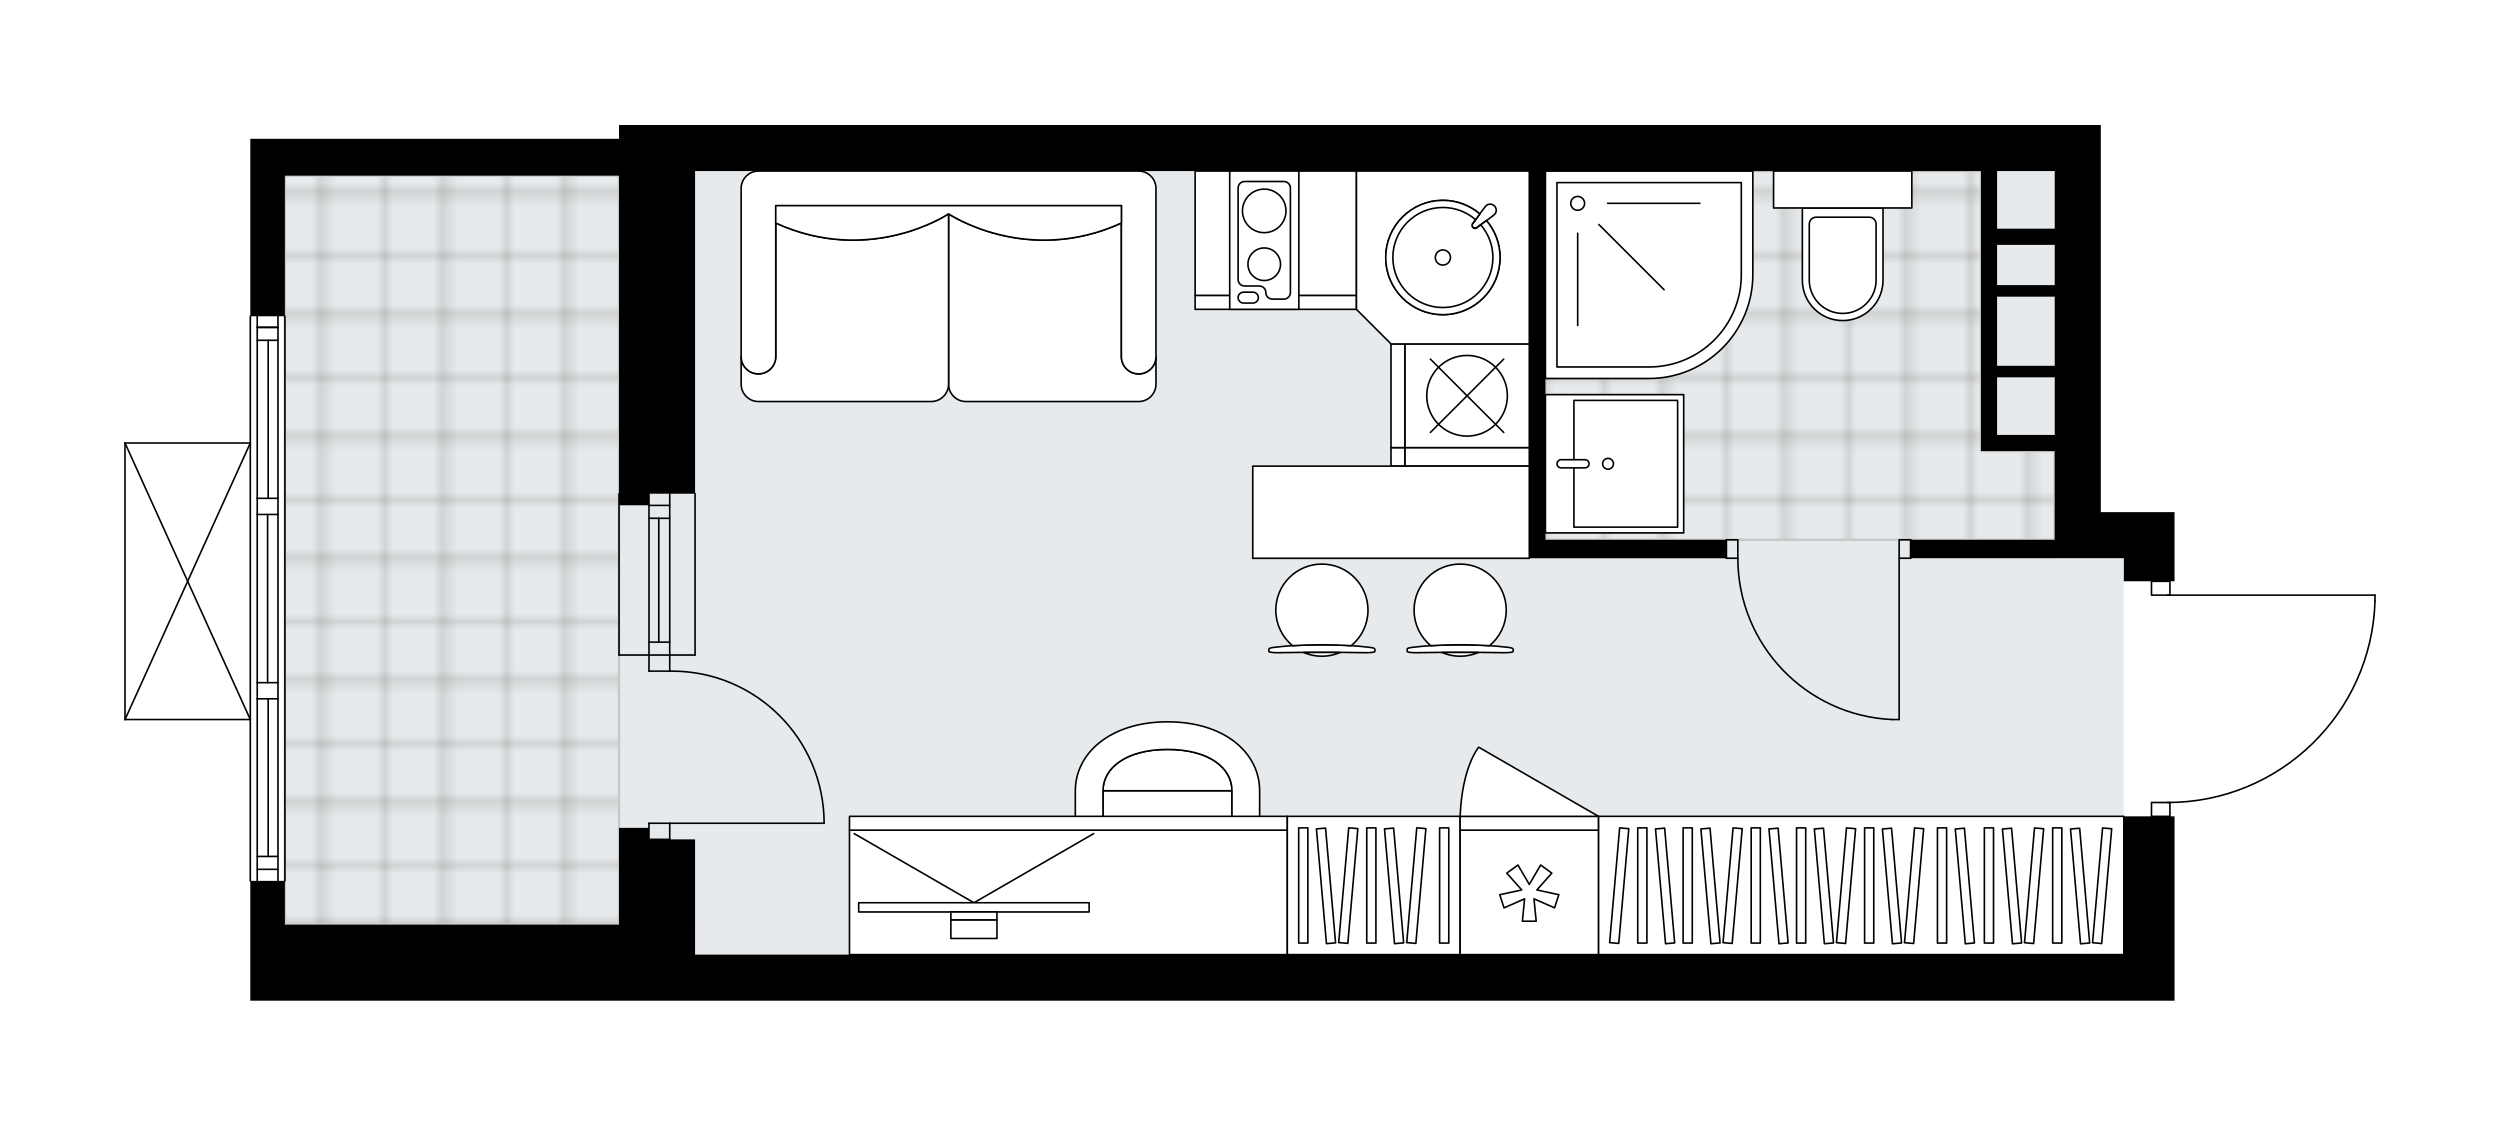 <svg xmlns="http://www.w3.org/2000/svg" xmlns:xlink="http://www.w3.org/1999/xlink" height="900.55px" id="Layer_1" style="enable-background:new 0 0 2000 900.55;" version="1.1" viewBox="0 0 2000 900.55" width="2000px" x="0px" y="0px" xml:space="preserve">
<style type="text/css">
	.st0{fill:none;}
	.st1{opacity:0.25;fill:none;stroke:#12100B;stroke-width:0.4;stroke-miterlimit:10;}
	.st2{fill:#FFFFFF;}
	.st3{fill:#E7EAEC;}
	.st4{fill:url(#SVGID_1_);stroke:#C8C8C8;stroke-width:2;stroke-linecap:round;stroke-linejoin:round;stroke-miterlimit:10;}
	
		.st5{fill:url(#SVGID_00000122682353474069177690000015654310834241507241_);stroke:#C8C8C8;stroke-width:2;stroke-linecap:round;stroke-linejoin:round;stroke-miterlimit:10;}
	.st6{fill:none;stroke:#000000;stroke-width:1.3;stroke-linecap:round;stroke-linejoin:round;stroke-miterlimit:10;}
	.st7{fill:#FFFFFF;stroke:#000000;stroke-width:1.3;stroke-linecap:round;stroke-linejoin:round;stroke-miterlimit:10;}
	.st8{fill:none;stroke:#000000;stroke-width:1.3;stroke-linecap:round;stroke-linejoin:round;}
	.st9{fill:none;stroke:#000000;stroke-width:1.3;stroke-linecap:round;stroke-linejoin:round;stroke-dasharray:10.112,10.112;}
	.st10{fill:none;stroke:#000000;stroke-width:1.3;stroke-linecap:round;stroke-linejoin:round;stroke-dasharray:9.906,9.906;}
	.st11{font-family:'Arial-BoldMT';}
	.st12{font-size:96.626px;}
	.st13{font-size:81.761px;}
	.st14{font-family:'ArialMT';}
	.st15{font-size:40px;}
</style>
<pattern height="14.57" id="New_Pattern_Swatch_2" patternUnits="userSpaceOnUse" style="overflow:visible;" viewBox="7.49 -22.06 14.57 14.57" width="14.57" x="4337.39" y="-1980.58">
	<g>
		<rect class="st0" height="14.57" width="14.57" x="7.49" y="-22.06" />
		<g>
			<rect class="st1" height="7.29" width="7.29" x="14.77" y="-7.49" />
		</g>
		<g>
			<rect class="st1" height="7.29" width="7.29" x="0.2" y="-7.49" />
		</g>
		<g>
			<rect class="st1" height="7.29" width="7.29" x="22.06" y="-14.77" />
		</g>
		<g>
			<rect class="st1" height="7.29" width="7.29" x="7.49" y="-14.77" />
			<rect class="st1" height="7.29" width="7.29" x="14.77" y="-22.06" />
		</g>
		<g>
			<rect class="st1" height="7.29" width="7.29" x="0.2" y="-22.06" />
		</g>
		<g>
			<rect class="st1" height="7.29" width="7.29" x="22.06" y="-29.35" />
		</g>
		<g>
			<rect class="st1" height="7.29" width="7.29" x="7.49" y="-29.35" />
		</g>
	</g>
</pattern>
<path class="st2" d="M1900.65,476.09v4.83c0,0,0,0.01,0,0.01  c0,0,0,0.01,0,0.01c-1.29,43.56-19.22,84.28-50.49,114.64c-30.67,29.78-70.91,46.42-113.57,47.05v10.44h3.04v147.49h-40.56H1404.1  H851.03H556.06h-60.84H261.09h-36.87h-23.97v-60.84v-34.38c-0.36,0-0.65-0.29-0.65-0.65v-128.4H100c0,0,0,0-0.01,0  c-0.09,0-0.18-0.02-0.26-0.06c0,0,0,0-0.01,0c-0.02-0.01-0.04-0.03-0.06-0.05c-0.05-0.03-0.1-0.06-0.14-0.1  c-0.03-0.03-0.05-0.07-0.07-0.1c-0.02-0.04-0.05-0.07-0.07-0.11c-0.02-0.05-0.02-0.1-0.03-0.15c0-0.03-0.02-0.06-0.02-0.09v-0.02  c0,0,0,0,0,0V354.43c0,0,0,0,0,0v-0.02c0-0.03,0.01-0.06,0.02-0.09c0.01-0.05,0.01-0.1,0.03-0.15c0.02-0.04,0.04-0.07,0.07-0.11  c0.02-0.03,0.04-0.07,0.07-0.1c0.04-0.04,0.09-0.07,0.14-0.1c0.02-0.01,0.04-0.03,0.06-0.05c0,0,0,0,0.01,0  c0.04-0.02,0.09-0.02,0.14-0.03c0.04-0.01,0.08-0.02,0.12-0.02c0,0,0,0,0.01,0h99.6V253.02c0-0.36,0.29-0.65,0.65-0.65v-141.3h27.65  h267.32V100h23.97h36.87h1087.7h36.87v309.72h58.99v36.87v18.44h-3.04v10.41H1900C1900.36,475.44,1900.65,475.73,1900.65,476.09z" id="background" />
<g id="floor">
	<polygon class="st3" points="1699.07,763.68 1699.07,446.59 1643.76,446.59 1643.76,136.87 556.06,136.87 556.06,140.56    227.91,140.56 227.91,739.72 556.06,739.72 556.06,763.68 851.03,763.68 851.03,763.68  " />
	<pattern id="SVGID_1_" patternTransform="matrix(6.504 0 0 6.504 66877.172 26793.555)" xlink:href="#New_Pattern_Swatch_2">
	</pattern>
	<polygon class="st4" points="227.91,140.56 227.91,739.72 495.22,739.72 495.22,140.56  " />
	
		<pattern id="SVGID_00000171719595739354677720000007499310673883562407_" patternTransform="matrix(6.504 0 0 6.504 66877.172 26793.555)" xlink:href="#New_Pattern_Swatch_2">
	</pattern>
	
		<polygon points="   1643.76,360.86 1584.77,360.86 1584.77,136.87 1236.34,136.87 1236.34,431.84 1643.76,431.84  " style="fill:url(#SVGID_00000171719595739354677720000007499310673883562407_);stroke:#C8C8C8;stroke-width:2;stroke-linecap:round;stroke-linejoin:round;stroke-miterlimit:10;" />
	<g id="LINE_00000077314937418479568510000015698012407111193729_">
		<line class="st6" x1="227.91" x2="227.91" y1="253.02" y2="704.69" />
	</g>
	<g id="LINE_00000100371798444189304820000010441467177667395997_">
		<line class="st6" x1="222.38" x2="205.78" y1="261.9" y2="261.9" />
	</g>
	<g id="LINE_00000041288507925582404750000001911006851473194420_">
		<line class="st6" x1="222.38" x2="205.78" y1="695.47" y2="695.47" />
	</g>
	<g id="LINE_00000151526711072882692150000017969688764883012483_">
		<line class="st6" x1="214.54" x2="214.54" y1="398.66" y2="272.23" />
	</g>
	<g id="LINE_00000081642897568457128740000000623138730008060044_">
		<line class="st6" x1="214.54" x2="214.54" y1="685.15" y2="559.05" />
	</g>
	<g id="LINE_00000080894939401754977470000005788133305958657685_">
		<line class="st6" x1="205.78" x2="222.38" y1="685.15" y2="685.15" />
	</g>
	<g id="LINE_00000011009985192634965270000011584369716989009578_">
		<line class="st6" x1="222.38" x2="205.78" y1="261.9" y2="261.9" />
	</g>
	<g id="LINE_00000038399371171078282780000014871490318196727719_">
		<line class="st6" x1="205.78" x2="222.38" y1="272.23" y2="272.23" />
	</g>
	<g id="LINE_00000096763407971250880740000008043112029646027657_">
		<line class="st6" x1="222.38" x2="205.78" y1="411.56" y2="411.56" />
	</g>
	<g id="LINE_00000030467730917607817440000012841057000998479264_">
		<line class="st6" x1="205.78" x2="205.78" y1="411.56" y2="398.66" />
	</g>
	<g id="LINE_00000167372362312688915710000015835408439653924516_">
		<line class="st6" x1="205.78" x2="222.38" y1="398.66" y2="398.66" />
	</g>
	<g id="LINE_00000181054940206998360540000018268494672049416354_">
		<line class="st6" x1="222.38" x2="222.38" y1="398.66" y2="411.56" />
	</g>
	<g id="LINE_00000155839308469431800450000015221556831855724953_">
		<line class="st6" x1="200.25" x2="200.25" y1="704.69" y2="253.02" />
	</g>
	<g id="LINE_00000011714512844722410630000009119403929959389606_">
		<line class="st6" x1="222.38" x2="205.78" y1="559.05" y2="559.05" />
	</g>
	<g id="LINE_00000110469814992910847740000011758815093288314753_">
		<line class="st6" x1="205.78" x2="205.78" y1="559.05" y2="546.14" />
	</g>
	<g id="LINE_00000092417058608547114530000001480679245054131647_">
		<line class="st6" x1="205.78" x2="222.38" y1="546.14" y2="546.14" />
	</g>
	<g id="LINE_00000130613872948218279660000018275968322558654119_">
		<line class="st6" x1="222.38" x2="222.38" y1="546.14" y2="559.05" />
	</g>
	<g id="LINE_00000124126785492656372400000015845056039362138534_">
		<line class="st6" x1="214.08" x2="214.08" y1="546.14" y2="411.56" />
	</g>
	<g id="LWPOLYLINE_00000131325583145832615570000018226191208347093125_">
		<line class="st6" x1="222.38" x2="222.38" y1="559.05" y2="704.69" />
	</g>
	<g id="LWPOLYLINE_00000175302406237487469300000015979004082696011448_">
		<line class="st6" x1="222.38" x2="222.38" y1="546.14" y2="411.56" />
	</g>
	<g id="LWPOLYLINE_00000086685595456001521530000001326271788232408468_">
		<line class="st6" x1="222.38" x2="222.38" y1="398.66" y2="253.02" />
	</g>
	<g id="LWPOLYLINE_00000183967031596536684910000010332665182021115320_">
		<line class="st6" x1="205.78" x2="205.78" y1="559.05" y2="704.69" />
	</g>
	<g id="LWPOLYLINE_00000026161508930397678390000006209679735872844434_">
		<line class="st6" x1="205.78" x2="205.78" y1="546.14" y2="411.56" />
	</g>
	<g id="LWPOLYLINE_00000157305623480829686260000000973827792092517781_">
		<line class="st6" x1="205.78" x2="205.78" y1="398.66" y2="253.02" />
	</g>
	<g id="LINE_00000147196374447088939410000011026036543469353142_">
		<line class="st6" x1="535.78" x2="535.78" y1="524.02" y2="394.97" />
	</g>
	<g id="LINE_00000152967714507541344590000011770569203616335803_">
		<line class="st6" x1="519.19" x2="519.19" y1="524.02" y2="394.97" />
	</g>
	<g id="LINE_00000067922215949856862120000014187065439017666456_">
		<line class="st6" x1="527.03" x2="527.03" y1="513.7" y2="414.64" />
	</g>
	<g id="LINE_00000102510216721906534100000015245908921433355942_">
		<line class="st6" x1="535.78" x2="519.19" y1="404.32" y2="404.32" />
	</g>
	<g id="LINE_00000131353286210457648990000010877533248197554339_">
		<line class="st6" x1="535.78" x2="519.19" y1="513.7" y2="513.7" />
	</g>
	<g id="LINE_00000100348420750113162520000001827066597892340126_">
		<line class="st6" x1="556.06" x2="556.06" y1="524.02" y2="394.97" />
	</g>
	<g id="LINE_00000098927092188420077890000004416947794004050865_">
		<line class="st6" x1="495.22" x2="495.22" y1="394.97" y2="524.02" />
	</g>
	<g id="LINE_00000044137384536089448530000003355044416855812235_">
		<line class="st6" x1="535.79" x2="519.2" y1="414.64" y2="414.64" />
	</g>
	<g id="LINE_00000086655746930393912780000002028510196709706905_">
		<line class="st6" x1="556.06" x2="495.22" y1="524.02" y2="524.02" />
	</g>
	<g id="LWPOLYLINE_00000094619682716536005470000002751143412647266946_">
		<rect class="st6" height="11.06" width="14.75" x="1721.19" y="642.01" />
	</g>
	<g id="LWPOLYLINE_00000016061034984466568640000004363554850906504615_">
		<rect class="st6" height="11.06" width="14.75" x="1721.19" y="465.03" />
	</g>
	<g id="LWPOLYLINE_00000054244171814485809190000004046067439483436717_">
		<path class="st6" d="M1900,480.92c-2.66,89.72-76.16,161.08-165.92,161.09" />
	</g>
	<g id="LINE_00000145041719492076621310000015833916102114933946_">
		<line class="st6" x1="1734.08" x2="1900" y1="476.09" y2="476.09" />
	</g>
	<g id="LINE_00000067219304988495617460000011267788381934147764_">
		<line class="st6" x1="1900" x2="1900" y1="476.09" y2="480.92" />
	</g>
	<g id="LWPOLYLINE_00000106833687611884240060000009991091763126131593_">
		<rect class="st6" height="14.75" width="9.22" x="1519.32" y="431.84" />
	</g>
	<g id="LWPOLYLINE_00000108294375471303227840000002127936750782174601_">
		<rect class="st6" height="14.75" width="9.22" x="1381.05" y="431.84" />
	</g>
	<g id="LINE_00000095334836763522567620000017495135651412544176_">
		<line class="st6" x1="1528.54" x2="1528.54" y1="446.59" y2="431.84" />
	</g>
	<g id="LINE_00000150812746981824890300000007781147614652507806_">
		<line class="st6" x1="1381.05" x2="1381.05" y1="446.59" y2="431.84" />
	</g>
	<g id="LINE_00000018950524739511371480000001223546017657737615_">
		<line class="st6" x1="1519.32" x2="1519.32" y1="446.59" y2="575.64" />
	</g>
	<g id="ARC_00000145770136448265074430000015899609737329654199_">
		<path class="st6" d="M1513.79,575.64c-69.05-3.07-123.47-59.93-123.52-129.05" />
	</g>
	<g id="LINE_00000024717455673992442240000000224117451658169252_">
		<line class="st6" x1="1519.32" x2="1513.79" y1="575.64" y2="575.64" />
	</g>
	<g id="ARC_00000013176880982518822060000002063353833540293762_">
		<path class="st6" d="M535.78,536.92c0.6-0.01,1.21-0.01,1.81-0.01c67.21-0.01,121.7,54.48,121.71,121.69" />
	</g>
	<g id="LINE_00000121982642970476758800000015651040699222949777_">
		<line class="st6" x1="535.78" x2="659.3" y1="658.6" y2="658.6" />
	</g>
	<g id="LINE_00000032614419025318100310000014571186442986582931_">
		<line class="st6" x1="535.78" x2="535.78" y1="524.02" y2="536.92" />
	</g>
	<g id="LINE_00000170246747522593144850000005301904081635388034_">
		<line class="st6" x1="535.78" x2="519.19" y1="536.92" y2="536.92" />
	</g>
	<g id="LINE_00000072277564451012873080000015077560167605353127_">
		<line class="st6" x1="519.19" x2="519.19" y1="536.92" y2="524.02" />
	</g>
	<g id="LINE_00000013911375263720400530000007369838005702599094_">
		<line class="st6" x1="519.19" x2="519.19" y1="671.5" y2="658.6" />
	</g>
	<g id="LINE_00000109747157542207670640000008573577473171136439_">
		<line class="st6" x1="519.19" x2="535.78" y1="658.6" y2="658.6" />
	</g>
	<g id="LINE_00000003805067193705413960000014870312626593719728_">
		<line class="st6" x1="535.78" x2="535.78" y1="658.6" y2="671.5" />
	</g>
	<g id="LINE_00000049917327564343464750000000543751613464175033_">
		<line class="st6" x1="519.19" x2="535.78" y1="671.5" y2="671.5" />
	</g>
	<g id="LINE_00000074440062502044191040000018039737825989581983_">
		<line class="st6" x1="100" x2="100" y1="575.64" y2="354.41" />
	</g>
	<g id="LINE_00000112623463562445220480000017857419051872895134_">
		<line class="st6" x1="100" x2="200.25" y1="354.41" y2="354.41" />
	</g>
	<g id="LINE_00000040559460388776786800000011458799303577799612_">
		<line class="st6" x1="200.25" x2="100" y1="575.64" y2="575.64" />
	</g>
	<g id="LWPOLYLINE_00000045576576432448745850000014549641147194706367_">
		<line class="st6" x1="200.25" x2="100" y1="354.41" y2="575.64" />
	</g>
	<g id="LWPOLYLINE_00000045594852293093345690000011032248580079709104_">
		<line class="st6" x1="200.25" x2="100" y1="575.64" y2="354.41" />
	</g>
	<polygon points="1699.07,763.68 1404.1,763.68 851.03,763.68 556.06,763.68 556.06,671.5 519.19,671.5 519.19,662.29    495.22,662.29 495.22,671.5 495.22,739.72 261.09,739.72 227.91,739.72 227.91,704.69 200.25,704.69 200.25,739.72 200.25,800.55    224.22,800.55 261.09,800.55 495.22,800.55 556.06,800.55 851.03,800.55 1404.1,800.55 1699.07,800.55 1739.63,800.55    1739.63,653.07 1699.07,653.07  " />
	<path d="M1680.63,100h-36.87H556.06h-36.87h-23.97v11.06H227.91h-27.65v141.95h27.65V140.56h267.32v263.63h23.97v-9.22h36.87   v-258.1h667.37v309.72h12.9h144.72v-14.75h-144.72V136.87h348.43v46.09v12.9v87.57v64.52v12.9h58.99v48.85v22.12h-115.22v14.75   h115.22h55.31v18.44h40.56v-18.44v-36.87h-58.99V100z M1597.67,136.87h46.09v46.09h-46.09V136.87z M1643.76,195.87v32.26h-46.09   v-32.26H1643.76z M1597.67,237.35h46.09v55.31h-46.09v-9.22V237.35z M1597.67,347.96v-46.09h46.09v46.09H1597.67z" />
</g>
<g id="mebel">
	<g>
		<g>
			<g>
				<path class="st7" d="M971.81,724.85h-75.63c-7.61,0-13.78-6.17-13.78-13.78v-78.49h103.2v78.49      C985.59,718.68,979.42,724.85,971.81,724.85z" />
				<path class="st7" d="M882.39,632.58c0-17.91,18.02-33.04,51.62-33.04s51.58,14.94,51.58,33.04H882.39z" />
				<path class="st7" d="M1007.71,632.58c0-30.19-27.88-55.12-73.7-55.12c-45.82,0-73.74,25.25-73.74,55.12v78.45h22.12v-78.45      c0-17.91,18.02-33.04,51.62-33.04s51.58,14.94,51.58,33.04v78.45h22.12V632.58z" />
			</g>
		</g>
		<g>
			<polygon class="st7" points="1029.86,664.13 679.58,664.13 679.58,763.68 851.03,763.68 1029.86,763.68    " />
			
				<rect class="st7" height="11.06" transform="matrix(-1 2.940536e-10 -2.940536e-10 -1 1709.435 1317.197)" width="350.28" x="679.58" y="653.07" />
		</g>
		<g>
			<g>
				<g id="LINE_00000159448599096466120620000007033022081494015392_">
					<line class="st7" x1="779.13" x2="874.93" y1="722.2" y2="666.89" />
				</g>
				<g id="LINE_00000103247885091845417270000015263662587007837323_">
					<line class="st7" x1="779.13" x2="683.34" y1="722.2" y2="666.89" />
				</g>
			</g>
			
				<rect class="st7" height="184.36" transform="matrix(2.196570e-10 1 -1 2.196570e-10 1505.02 -53.243)" width="7.37" x="775.44" y="633.71" />
			
				<rect class="st7" height="36.87" transform="matrix(-2.215774e-10 -1 1 -2.215774e-10 46.33 1511.934)" width="6.45" x="775.91" y="714.37" />
			
				<rect class="st7" height="36.87" transform="matrix(2.258245e-10 1 -1 2.258245e-10 1522.534 -35.729)" width="14.75" x="771.76" y="724.97" />
		</g>
	</g>
	<g>
		
			<rect class="st7" height="138.27" transform="matrix(1.441032e-10 -1 1 1.441032e-10 390.615 1807.364)" width="110.61" x="1043.68" y="639.24" />
		<g>
			
				<rect class="st7" height="7.33" transform="matrix(1.347403e-10 -1 1 1.347403e-10 334.25 1750.999)" width="92.18" x="996.54" y="704.71" />
			
				<rect class="st7" height="7.33" transform="matrix(1.348486e-10 -1 1 1.348486e-10 388.696 1805.445)" width="92.18" x="1050.98" y="704.71" />
			
				<rect class="st7" height="7.33" transform="matrix(0.087 -0.996 0.996 0.087 279.208 1721.452)" width="92.18" x="1032.83" y="704.71" />
			
				<rect class="st7" height="7.33" transform="matrix(-0.087 -0.996 0.996 -0.087 447.546 1826.85)" width="92.18" x="1014.68" y="704.71" />
			
				<rect class="st7" height="7.33" transform="matrix(0.087 -0.996 0.996 0.087 328.909 1775.691)" width="92.18" x="1087.28" y="704.71" />
			
				<rect class="st7" height="7.33" transform="matrix(-0.087 -0.996 0.996 -0.087 506.738 1881.089)" width="92.18" x="1069.13" y="704.71" />
			
				<rect class="st7" height="7.33" transform="matrix(1.347403e-10 -1 1 1.347403e-10 446.98 1863.73)" width="92.18" x="1109.27" y="704.71" />
		</g>
	</g>
	<g>
		<rect class="st7" height="99.55" width="129.05" x="956.11" y="136.87" />
		<rect class="st7" height="11.06" width="129.05" x="956.11" y="236.42" />
	</g>
	<g>
		
			<rect class="st7" height="99.55" transform="matrix(-1.836970e-16 1 -1 -1.836970e-16 1539.149 -808.156)" width="14.8" x="1166.25" y="315.72" />
		
			<rect class="st7" height="11.06" transform="matrix(-1.836970e-16 1 -1 -1.836970e-16 1483.842 -752.849)" width="14.8" x="1110.94" y="359.97" />
	</g>
	<g>
		<path class="st7" d="M897.12,285.28L897.12,285.28c0,7.64,6.19,13.83,13.83,13.83h0c7.64,0,13.83-6.19,13.83-13.83v0v22.07    c0,7.66-6.21,13.88-13.88,13.88H772.75c-7.64,0-13.89-6.25-13.89-13.89l0-136.27c0,0,62.35,41.95,138.26,7.35V285.28z" />
		<path class="st7" d="M620.59,285.28L620.59,285.28c0,7.64-6.19,13.83-13.83,13.83h0c-7.64,0-13.83-6.19-13.83-13.83v0v22.07    c0,7.66,6.21,13.88,13.88,13.88h138.15c7.64,0,13.89-6.25,13.89-13.89l0-136.27c0,0-62.35,41.95-138.26,7.35V285.28z" />
		<path class="st7" d="M924.77,150.7v134.58c0,7.64-6.19,13.83-13.83,13.83h0c-7.64,0-13.83-6.19-13.83-13.83V164.52H620.59v120.75    c0,7.64-6.19,13.83-13.83,13.83h0c-7.64,0-13.83-6.19-13.83-13.83V150.7c0-7.64,6.19-13.83,13.83-13.83h304.19    C918.55,136.87,924.77,143.09,924.77,150.7z" />
		<path class="st7" d="M620.59,178.41c75.91,34.59,138.26-7.35,138.26-7.35h0.01c0,0,62.35,41.95,138.26,7.35v-13.89H620.59    L620.59,178.41z" />
	</g>
	<g>
		
			<rect class="st7" height="420.33" transform="matrix(1.440211e-10 -1 1 1.440211e-10 780.529 2197.278)" width="110.61" x="1433.6" y="498.21" />
		<g>
			
				<rect class="st7" height="7.33" transform="matrix(1.339702e-10 -1 1 1.339702e-10 605.482 2022.232)" width="92.18" x="1267.77" y="704.71" />
			
				<rect class="st7" height="7.33" transform="matrix(1.347403e-10 -1 1 1.347403e-10 641.78 2058.529)" width="92.18" x="1304.07" y="704.71" />
			
				<rect class="st7" height="7.33" transform="matrix(1.348380e-10 -1 1 1.348380e-10 696.226 2112.975)" width="92.18" x="1358.51" y="704.71" />
			
				<rect class="st7" height="7.33" transform="matrix(1.348486e-10 -1 1 1.348486e-10 732.523 2149.273)" width="92.18" x="1394.81" y="704.71" />
			
				<rect class="st7" height="7.33" transform="matrix(1.354997e-10 -1 1 1.354997e-10 786.969 2203.718)" width="92.18" x="1449.25" y="704.71" />
			
				<rect class="st7" height="7.33" transform="matrix(0.087 -0.996 0.996 0.087 477.101 1937.414)" width="92.18" x="1249.62" y="704.71" />
			
				<rect class="st7" height="7.33" transform="matrix(0.087 -0.996 0.996 0.087 559.935 2027.812)" width="92.18" x="1340.36" y="704.71" />
			
				<rect class="st7" height="7.33" transform="matrix(0.087 -0.996 0.996 0.087 642.77 2118.21)" width="92.18" x="1431.11" y="704.71" />
			
				<rect class="st7" height="7.33" transform="matrix(-0.087 -0.996 0.996 -0.087 742.419 2097.051)" width="92.18" x="1285.92" y="704.71" />
			
				<rect class="st7" height="7.33" transform="matrix(-0.087 -0.996 0.996 -0.087 781.88 2133.21)" width="92.18" x="1322.21" y="704.71" />
			
				<rect class="st7" height="7.33" transform="matrix(-0.087 -0.996 0.996 -0.087 841.071 2187.449)" width="92.18" x="1376.66" y="704.71" />
			
				<rect class="st7" height="7.33" transform="matrix(-0.087 -0.996 0.996 -0.087 880.532 2223.608)" width="92.18" x="1412.96" y="704.71" />
			
				<rect class="st7" height="7.33" transform="matrix(0.087 -0.996 0.996 0.087 692.471 2172.448)" width="92.18" x="1485.55" y="704.71" />
			
				<rect class="st7" height="7.33" transform="matrix(-0.087 -0.996 0.996 -0.087 939.723 2277.847)" width="92.18" x="1467.4" y="704.71" />
			
				<rect class="st7" height="7.33" transform="matrix(1.347296e-10 -1 1 1.347296e-10 845.254 2262.003)" width="92.18" x="1507.54" y="704.71" />
			
				<rect class="st7" height="7.33" transform="matrix(1.348486e-10 -1 1 1.348486e-10 882.773 2299.523)" width="92.18" x="1545.06" y="704.71" />
			
				<rect class="st7" height="7.33" transform="matrix(-0.087 -0.996 0.996 -0.087 1003.087 2335.91)" width="92.18" x="1525.69" y="704.71" />
			
				<rect class="st7" height="7.33" transform="matrix(1.347403e-10 -1 1 1.347403e-10 937.426 2354.176)" width="92.18" x="1599.71" y="704.71" />
			
				<rect class="st7" height="7.33" transform="matrix(0.087 -0.996 0.996 0.087 780.114 2268.095)" width="92.18" x="1581.56" y="704.71" />
			
				<rect class="st7" height="7.33" transform="matrix(-0.087 -0.996 0.996 -0.087 1044.102 2373.493)" width="92.18" x="1563.41" y="704.71" />
			
				<rect class="st7" height="7.33" transform="matrix(0.087 -0.996 0.996 0.087 829.815 2322.333)" width="92.18" x="1636.01" y="704.71" />
			
				<rect class="st7" height="7.33" transform="matrix(-0.087 -0.996 0.996 -0.087 1103.293 2427.731)" width="92.18" x="1617.86" y="704.71" />
		</g>
	</g>
	<g>
		<g>
			<g id="LINE_00000084515330905774517490000001173752901931999923_">
				<path class="st7" d="M1129.79,517.89c22.31-2.8,54.35-2.8,76.66,0c2.58,0.32,4.07,0.81,4.07,1.32v0.13v1.82      c0,0.55-2.89,0.99-6.45,0.99c-23.9-0.38-48-0.38-71.9,0c-3.56,0-6.45-0.45-6.45-0.99v-1.82v-0.13      C1125.72,518.69,1127.22,518.21,1129.79,517.89z" />
			</g>
			<g>
				<path class="st7" d="M1153.53,521.98c4.48,1.93,9.41,3.01,14.59,3.01c5.19,0,10.12-1.08,14.59-3.01      C1172.98,521.92,1163.27,521.92,1153.53,521.98z" />
				<path class="st7" d="M1144.64,516.55c15.03-0.98,31.93-0.98,46.97,0c8.18-6.76,13.39-16.98,13.39-28.42      c0-20.36-16.51-36.87-36.87-36.87c-20.36,0-36.87,16.51-36.87,36.87C1131.25,499.56,1136.46,509.78,1144.64,516.55z" />
			</g>
		</g>
		<g>
			<g id="LINE_00000016039232558257241710000004723973804601036716_">
				<path class="st7" d="M1019.18,517.89c22.31-2.8,54.35-2.8,76.66,0c2.58,0.32,4.07,0.81,4.07,1.32v0.13v1.82      c0,0.55-2.89,0.99-6.45,0.99c-23.9-0.38-48-0.38-71.9,0c-3.56,0-6.45-0.45-6.45-0.99v-1.82v-0.13      C1015.11,518.69,1016.6,518.21,1019.18,517.89z" />
			</g>
			<g>
				<path class="st7" d="M1042.92,521.98c4.48,1.93,9.41,3.01,14.59,3.01s10.12-1.08,14.59-3.01      C1062.37,521.92,1052.65,521.92,1042.92,521.98z" />
				<path class="st7" d="M1034.03,516.55c15.03-0.98,31.93-0.98,46.97,0c8.18-6.76,13.39-16.98,13.39-28.42      c0-20.36-16.51-36.87-36.87-36.87c-20.36,0-36.87,16.51-36.87,36.87C1020.64,499.56,1025.85,509.78,1034.03,516.55z" />
			</g>
		</g>
		
			<rect class="st7" height="73.74" transform="matrix(-1 -8.995972e-11 8.995972e-11 -1 2225.633 819.542)" width="221.23" x="1002.2" y="372.9" />
	</g>
	<g>
		<path class="st7" d="M1474.15,256.46L1474.15,256.46c-17.82,0-32.26-14.44-32.26-32.26v-57.83h64.52v57.83    C1506.42,242.01,1491.97,256.46,1474.15,256.46z" />
		<rect class="st7" height="29.5" width="110.61" x="1418.85" y="136.87" />
		<path class="st7" d="M1474.15,250.74L1474.15,250.74c-14.76,0-26.73-11.97-26.73-26.73v-44.73c0-3.05,2.48-5.53,5.53-5.53h42.4    c3.05,0,5.53,2.48,5.53,5.53v44.73C1500.89,238.77,1488.92,250.74,1474.15,250.74z" />
	</g>
	<g>
		<rect class="st7" height="99.55" width="110.61" x="1168.12" y="664.13" />
		<rect class="st7" height="11.06" width="110.61" x="1168.12" y="653.07" />
		<polygon class="st7" points="1219.69,719.05 1217.9,736.95 1228.96,736.95 1227.17,719.05 1243.64,726.29 1247.06,715.77     1229.48,711.94 1241.45,698.51 1232.5,692.01 1223.43,707.54 1214.36,692.01 1205.41,698.51 1217.38,711.94 1199.8,715.77     1203.22,726.29   " />
		<path class="st7" d="M1278.74,653.07l-95.79-55.31c0,0-13.35,15.57-14.82,55.31H1278.74z" />
	</g>
	<g>
		
			<rect class="st7" height="99.55" transform="matrix(-1.836970e-16 1 -1 -1.836970e-16 1490.272 -857.037)" width="82.96" x="1132.17" y="266.84" />
		
			<rect class="st7" height="11.06" transform="matrix(-1.836970e-16 1 -1 -1.836970e-16 1434.965 -801.73)" width="82.96" x="1076.87" y="311.09" />
		<circle class="st7" cx="1173.65" cy="316.62" r="32.26" />
		<line class="st7" x1="1202.98" x2="1144.32" y1="345.95" y2="287.29" />
		<line class="st7" x1="1144.32" x2="1202.98" y1="345.95" y2="287.29" />
	</g>
	<g>
		<rect class="st7" height="110.61" width="55.31" x="983.77" y="136.87" />
		<path class="st7" d="M990.48,150.43v73.15c0,2.89,2.34,5.23,5.23,5.23h11.73c2.89,0,5.23,2.34,5.23,5.23v0    c0,2.89,2.34,5.23,5.23,5.23h9.18c2.89,0,5.23-2.34,5.23-5.23v-83.61c0-2.89-2.34-5.23-5.23-5.23h-31.35    C992.82,145.2,990.48,147.54,990.48,150.43z" />
		<path class="st7" d="M1002.34,242.44h-7.51c-2.4,0-4.35-1.95-4.35-4.35v0c0-2.4,1.95-4.35,4.35-4.35h7.51    c2.4,0,4.35,1.95,4.35,4.35v0C1006.7,240.49,1004.75,242.44,1002.34,242.44z" />
		<circle class="st7" cx="1011.38" cy="211.39" r="13.03" />
		<circle class="st7" cx="1011.38" cy="168.71" r="17.42" />
	</g>
	<g>
		<polygon class="st7" points="1112.82,275.14 1223.43,275.14 1223.43,136.87 1085.16,136.87 1085.16,247.48   " />
		<g id="ARC_00000009587025182156821140000006519725432111563939_">
			<path class="st7" d="M1188.19,165.29c0.28-0.38,0.62-0.71,1-1c2.16-1.61,5.22-1.16,6.83,1c1.61,2.16,1.16,5.22-1,6.83     l-13.84,10.31c-0.72,0.39-1.6,0.39-2.32,0c-1.19-0.64-1.63-2.12-0.99-3.31L1188.19,165.29z" />
		</g>
		<path class="st7" d="M1189.18,176.48l-7.99,5.96c-0.72,0.39-1.6,0.39-2.32,0c-1.19-0.64-1.63-2.12-0.99-3.31l5.96-7.99    c-7.97-6.76-18.27-10.85-29.54-10.85c-25.25,0-45.72,20.47-45.72,45.72s20.47,45.72,45.72,45.72c25.25,0,45.72-20.47,45.72-45.72    C1200.02,194.74,1195.93,184.45,1189.18,176.48z" />
		<path class="st7" d="M1189.18,176.48l-7.99,5.96c-0.72,0.39-1.6,0.39-2.32,0c-1.19-0.64-1.63-2.12-0.99-3.31l5.96-7.99    c-7.97-6.76-18.27-10.85-29.54-10.85c-25.25,0-45.72,20.47-45.72,45.72s20.47,45.72,45.72,45.72c25.25,0,45.72-20.47,45.72-45.72    C1200.02,194.74,1195.93,184.45,1189.18,176.48z" />
		<path class="st7" d="M1181.19,182.44c-0.72,0.39-1.6,0.39-2.32,0c-1.19-0.64-1.63-2.12-0.99-3.31l2.54-3.41    c-7.01-6.06-16.13-9.74-26.12-9.74c-22.1,0-40.02,17.92-40.02,40.02s17.92,40.02,40.02,40.02c22.1,0,40.02-17.92,40.02-40.02    c0-9.98-3.68-19.09-9.73-26.1L1181.19,182.44z" />
		<circle class="st7" cx="1154.3" cy="206" r="6.06" />
	</g>
	<g>
		<path class="st7" d="M1402.26,219.73v-82.86h-165.92v165.92h82.86C1365.07,302.79,1402.26,265.61,1402.26,219.73z" />
		<path class="st7" d="M1393.04,219.84v-73.75h-147.48v147.49h73.75C1360.03,293.57,1393.04,260.56,1393.04,219.84z" />
		<circle class="st7" cx="1262.15" cy="162.68" r="5.53" />
		<line class="st7" x1="1262.15" x2="1262.15" y1="186.65" y2="260.39" />
		<line class="st7" x1="1279.09" x2="1331.24" y1="179.63" y2="231.77" />
		<line class="st7" x1="1286.11" x2="1359.85" y1="162.68" y2="162.68" />
	</g>
	<g>
		
			<rect class="st7" height="110.61" transform="matrix(4.466034e-11 -1 1 4.466034e-11 920.639 1662.645)" width="110.62" x="1236.33" y="315.7" />
		
			<rect class="st7" height="82.96" transform="matrix(4.477669e-11 -1 1 4.477669e-11 929.593 1671.637)" width="101.4" x="1249.92" y="329.54" />
		<path class="st7" d="M1271.25,371.02L1271.25,371.02c0,1.8-1.46,3.26-3.26,3.26l-19.11,0c-1.8,0-3.26-1.46-3.26-3.26l0,0    c0-1.8,1.46-3.26,3.26-3.26h19.11C1269.79,367.76,1271.25,369.22,1271.25,371.02z" />
		<circle class="st7" cx="1286.43" cy="371.02" r="4.33" />
	</g>
</g>
</svg>